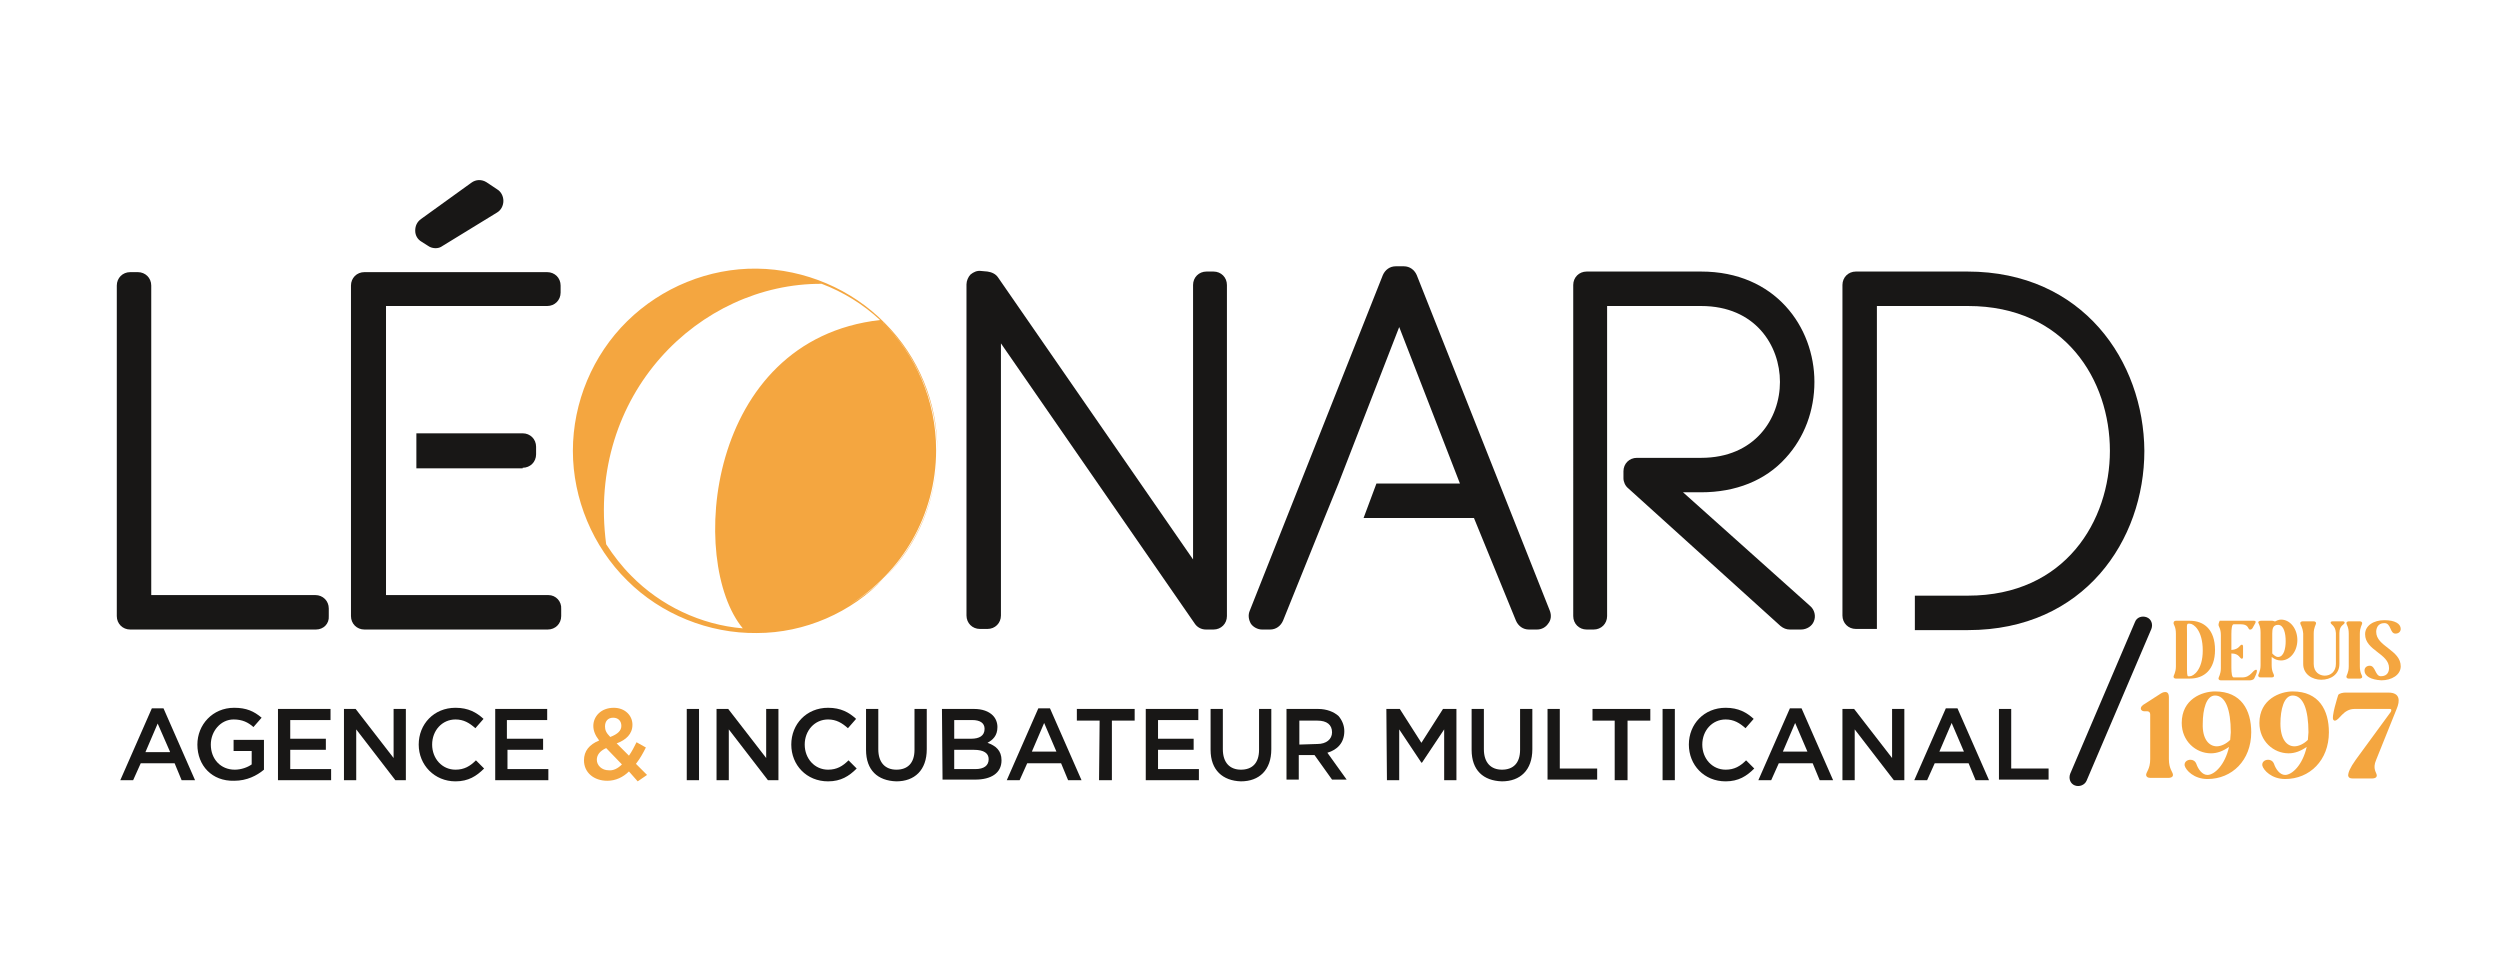 <?xml version="1.0" encoding="utf-8"?>
<!-- Generator: Adobe Illustrator 27.8.1, SVG Export Plug-In . SVG Version: 6.00 Build 0)  -->
<svg version="1.1" id="Calque_1" xmlns="http://www.w3.org/2000/svg" xmlns:xlink="http://www.w3.org/1999/xlink" x="0px" y="0px"
	 viewBox="0 0 428.1 166" style="enable-background:new 0 0 428.1 166;" xml:space="preserve">
<style type="text/css">
	.st0{fill:#F4A640;}
	.st1{fill:#181716;}
	.st2{fill:none;}
</style>
<g>
	<g>
		<g>
			<path class="st0" d="M372.6,106.3h2.4c2.4,0,4.3,1.5,4.3,5c0,3.4-1.9,4.9-4.3,4.9h-2.4c-0.4,0-0.4-0.3-0.4-0.3
				c0-0.3,0.4-0.7,0.4-1.8v-5.6c0-1.2-0.4-1.5-0.4-1.8C372.2,106.4,372.4,106.3,372.6,106.3z M374.7,115.8h0.3
				c0.6,0,2.2-1.1,2.2-4.4c0-3.5-1.6-4.6-2.2-4.6h-0.3c-0.3,0-0.2,0.7-0.2,1.7v5.6C374.5,115.1,374.5,115.8,374.7,115.8z"/>
			<path class="st0" d="M380.1,106.3h5.9c0.3,0,0.3,0.2,0.2,0.4l-0.5,0.9c-0.1,0.1-0.2,0.2-0.3,0.2c-0.1,0-0.1,0-0.2,0
				c-0.3-0.2-0.2-0.9-1.5-0.9h-1.2c-0.3,0-0.4,0.7-0.4,1.7v2.7c1.4-0.1,1.4-0.9,1.8-0.9c0.2,0,0.2,0.3,0.2,0.3v1.8
				c0,0.3-0.2,0.3-0.2,0.3c-0.4,0-0.4-0.9-1.8-0.9v2.4c0,1,0.1,1.7,0.4,1.7h1.5c1.4,0,1.8-1.3,2.3-1.3h0.1c0.3,0.2-0.4,1.5-0.4,1.5
				c-0.1,0.2-0.5,0.3-0.7,0.3h-5c-0.4,0-0.4-0.3-0.4-0.3c0-0.3,0.4-0.7,0.4-1.8v-5.6c0-1.2-0.4-1.5-0.4-1.8S380.1,106.3,380.1,106.3
				z"/>
			<path class="st0" d="M387.2,106.3h1.9c0.2,0,0.3,0.1,0.4,0.1s0.2,0-0.1,0.1c0.4-0.2,0.8-0.4,1.2-0.4c1.6,0,2.8,1.6,2.8,3.5
				s-1.2,3.5-2.8,3.5c-0.6,0-1.1-0.2-1.6-0.6v1.4c0,1.2,0.4,1.5,0.4,1.8c0,0.2-0.1,0.3-0.4,0.3h-1.9c-0.4,0-0.4-0.3-0.4-0.3
				c0-0.3,0.4-0.7,0.4-1.8v-5.6c0-1.2-0.4-1.5-0.4-1.8C386.8,106.4,386.9,106.3,387.2,106.3z M389.1,111.9c0.3,0.3,0.6,0.6,1,0.6
				c1,0,1.3-1.5,1.3-2.7c0-1.3-0.3-2.8-1.3-2.8c-0.9,0-1,0.7-1,1.5V111.9z"/>
			<path class="st0" d="M393.9,106.7c0-0.3,0.4-0.3,0.4-0.3h1.9c0.4,0,0.4,0.3,0.4,0.3c0,0.3-0.4,0.7-0.4,1.8v5.2c0,1.4,1,2,1.9,2
				c1,0,1.9-0.7,1.9-2v-5.3c-0.1-1.4-0.9-1.4-0.9-1.8c0-0.2,0.3-0.2,0.3-0.2h1.8c0.3,0,0.3,0.2,0.3,0.2c0,0.4-0.9,0.4-0.9,1.8v5.3
				c0,1.8-1.5,2.7-3.1,2.7c-1.5,0-3.1-0.9-3.1-2.7v-5.2C394.3,107.3,393.9,107,393.9,106.7z"/>
			<path class="st0" d="M401.8,106.7c0-0.3,0.4-0.3,0.4-0.3h1.9c0.4,0,0.4,0.3,0.4,0.3c0,0.3-0.4,0.7-0.4,1.8v5.6
				c0,1.2,0.4,1.5,0.4,1.8s-0.4,0.3-0.4,0.3h-1.9c-0.4,0-0.4-0.3-0.4-0.3c0-0.3,0.4-0.7,0.4-1.8v-5.6
				C402.2,107.3,401.8,107,401.8,106.7z"/>
			<path class="st0" d="M404.9,114.8c0-0.4,0.3-0.8,0.9-0.8c1,0,0.9,1.8,1.9,1.8c1.2,0,1.4-0.9,1.4-1.4c0-2.5-4.1-3-4.1-5.8
				c0-1.5,1.5-2.4,3.3-2.4s2.8,0.6,2.8,1.5c0,0.4-0.3,0.8-0.9,0.8c-1,0-0.7-1.8-1.9-1.8c-1.2,0-1.4,1-1.4,1.5c0,2.5,4.2,3.1,4.2,5.9
				c0,1.5-1.6,2.4-3.3,2.4C406,116.4,404.9,115.8,404.9,114.8z"/>
			<path class="st0" d="M367,120.7l2.8-1.8c0.3-0.2,0.6-0.4,1-0.4c0.3,0,0.6,0.2,0.6,0.9V130c0,1.7,0.7,2.2,0.7,2.7
				s-0.7,0.5-0.7,0.5h-3.2c-0.7,0-0.7-0.5-0.7-0.5c0-0.5,0.7-1,0.7-2.7v-7.6c0-0.5-0.3-0.6-0.5-0.6s-0.4,0-0.5,0
				C366.6,121.8,366.3,121.2,367,120.7z"/>
			<path class="st0" d="M379.3,118.4c4.5,0,6.2,3.2,6.2,7c0,4.8-3.3,8-7.5,8c-2.3,0-3.7-1.5-3.9-2.3c-0.1-0.6,0.4-1,1-1
				c0.4,0,0.8,0.2,1,0.7c0.3,0.9,1,1.9,1.9,1.9c1.2,0,3-1.7,3.7-4.8c-1,0.7-2,1.1-3.1,1.1c-2.6,0-5-2.1-5-5.2
				C373.6,119.7,377.1,118.4,379.3,118.4z M379.6,127.8c0.7,0,1.6-0.4,2.3-1.1c0-0.4,0.1-0.9,0.1-1.3c0-3.9-0.9-6.3-2.7-6.3
				c-1.5,0-2.1,2.4-2.1,4.8C377.1,126.6,378.3,127.8,379.6,127.8z"/>
			<path class="st0" d="M392.6,118.4c4.5,0,6.2,3.2,6.2,7c0,4.8-3.3,8-7.5,8c-2.3,0-3.7-1.5-3.9-2.3c-0.1-0.6,0.4-1,1-1
				c0.4,0,0.8,0.2,1,0.7c0.3,0.9,1,1.9,1.9,1.9c1.2,0,3-1.7,3.7-4.8c-1,0.7-2,1.1-3.1,1.1c-2.6,0-5-2.1-5-5.2
				C386.9,119.7,390.5,118.4,392.6,118.4z M392.9,127.8c0.7,0,1.6-0.4,2.3-1.1c0-0.4,0.1-0.9,0.1-1.3c0-3.9-0.9-6.3-2.7-6.3
				c-1.5,0-2.1,2.4-2.1,4.8C390.5,126.6,391.6,127.8,392.9,127.8z"/>
			<path class="st0" d="M400.4,119c0.2-0.3,0.9-0.4,1.2-0.4h7.4c2,0,2,1.4,1.4,2.8l-3.5,8.7c-0.7,1.6,0.1,2.2,0.1,2.7
				s-0.7,0.5-0.7,0.5h-3.5c-0.7,0-0.7-0.5-0.7-0.5c0-0.5,0.3-1.3,1.3-2.7l6-8.2c0.1-0.2,0.2-0.5-0.2-0.5h-6c-2,0-2.6,2-3.4,2
				c-0.1,0-0.1,0-0.2-0.1C399.1,123,400.4,119,400.4,119z"/>
		</g>
	</g>
</g>
<path class="st1" d="M355.3,134.5L355.3,134.5c-0.8-0.3-1.1-1.2-0.8-2l11.1-26c0.3-0.8,1.2-1.1,2-0.8l0,0c0.8,0.3,1.1,1.2,0.8,2
	l-11.1,26C357,134.4,356.1,134.8,355.3,134.5z"/>
<g>
	<g>
		<g>
			<path class="st2" d="M160.2,77.1c0,17.1-13.9,31-31,31s-31-13.9-31-31s13.9-31,31-31S160.2,60,160.2,77.1z"/>
		</g>
	</g>
	<g>
		<g>
			<path class="st1" d="M23.6,104.2h30.5v1.3c-10.6,0-21.2,0-31.8,0V48.9h1.3C23.6,48.9,23.6,104.2,23.6,104.2z"/>
			<path class="st1" d="M54.1,107.8H22.3c-1.3,0-2.3-1-2.3-2.3V48.9c0-1.3,1-2.3,2.3-2.3h1.3c1.3,0,2.3,1,2.3,2.3v53H54
				c1.3,0,2.3,1,2.3,2.3v1.3C56.4,106.8,55.4,107.8,54.1,107.8z"/>
		</g>
		<g>
			<path class="st1" d="M167.7,105.5V48.7l1.1,0.1l37.7,54.5V48.8h1.2v56.7h-1.3L169,51.4v54.1H167.7z"/>
			<path class="st1" d="M207.8,107.8h-1.3c-0.8,0-1.5-0.4-1.9-1l-33.2-48v46.6c0,1.3-1,2.3-2.3,2.3h-1.3c-1.3,0-2.3-1-2.3-2.3V48.7
				c0-0.6,0.3-1.3,0.7-1.7c0.5-0.4,1.1-0.7,1.8-0.6l1.1,0.1c0.7,0.1,1.4,0.4,1.8,1l33.4,48.3v-47c0-1.3,1-2.3,2.3-2.3h1.2
				c1.3,0,2.3,1,2.3,2.3v56.7C210.1,106.8,209.1,107.8,207.8,107.8z"/>
		</g>
		<g>
			<path class="st1" d="M273.1,105.5h-1.2V49.4v-0.6h0.6h19c22.7,0,22.7,33.1,0,33.1h-9.2l26.1,23.6h-1.9l-26.1-23.6v-1.2h11
				c21.1,0,21.1-30.6,0-30.6H273v55.4H273.1z"/>
			<path class="st1" d="M308.4,107.8h-1.9c-0.6,0-1.1-0.2-1.6-0.6l-26.1-23.6c-0.5-0.4-0.8-1.1-0.8-1.7v-1.2c0-1.3,1-2.3,2.3-2.3h11
				c9.2,0,13.5-6.7,13.5-13c0-6.2-4.2-13-13.5-13h-16.1v53.1c0,1.3-1,2.3-2.3,2.3h-1.2c-1.3,0-2.3-1-2.3-2.3V48.8
				c0-1.3,1-2.3,2.3-2.3h19.6c12.7,0,19.4,9.5,19.4,18.9c0,4.9-1.7,9.5-4.9,13c-3.5,3.9-8.6,5.9-14.5,5.9h-3.1l21.8,19.5
				c0.7,0.6,1,1.7,0.6,2.6C310.3,107.2,309.4,107.8,308.4,107.8z"/>
		</g>
	</g>
	<g>
		<g>
			<path class="st1" d="M73.5,39.5l8.6-6.2l1.8,1.2l-9.3,5.7L73.5,39.5z"/>
			<path class="st1" d="M74.6,42.5c-0.4,0-0.9-0.1-1.3-0.4l-1.1-0.7c-0.7-0.4-1.1-1.1-1.1-1.9s0.3-1.5,1-2l8.6-6.2
				c0.8-0.6,1.8-0.6,2.6-0.1l1.8,1.2c0.7,0.4,1.1,1.2,1.1,2c0,0.8-0.4,1.6-1.1,2l-9.3,5.7C75.4,42.4,75,42.5,74.6,42.5z"/>
		</g>
	</g>
</g>
<path class="st0" d="M151.4,99c-1.8,1.8-3.8,3.3-6,4.6c8.9-5.4,14.9-15.3,14.9-26.5c0-8.6-3.5-16.3-9.1-21.9
	c0.1,0.1,0.2,0.1,0.2,0.2c5.7,5.7,9.1,13.7,9.1,21.8c0.1-8.1-3.2-16.1-9-21.9c-5.7-5.8-13.7-9.2-21.9-9.3s-16.3,3.2-22.2,9
	c-5.9,5.8-9.3,13.9-9.3,22.2c0,8.2,3.4,16.4,9.3,22.2c5.8,5.8,14,9.1,22.2,9C137.8,108.4,145.8,104.9,151.4,99
	c5.8-5.6,9.1-13.7,9.1-21.8C160.5,85.3,157.1,93.3,151.4,99z M103.8,93.2c-3.4-25.7,16-44.7,36.9-44.6c3.7,1.4,7.1,3.5,10,6.2
	c-29.9,3.4-32.9,41.5-23.5,52.8c-7.2-0.6-14.1-3.9-19.1-9C106.5,97,105.1,95.2,103.8,93.2z"/>
<g>
	<path class="st1" d="M242.6,47.1c-0.4-0.9-1.2-1.5-2.2-1.5H239c-1,0-1.8,0.6-2.2,1.5L214,104.6c-0.3,0.7-0.2,1.5,0.2,2.2
		c0.4,0.6,1.2,1,1.9,1h1.4c1,0,1.8-0.6,2.2-1.5l7.1-17.6l2.4-5.9L239.6,56L250,82.8h-14.3l-2.2,5.9h18.9l7.2,17.6
		c0.4,0.9,1.2,1.5,2.2,1.5h1.4c0.8,0,1.5-0.4,1.9-1c0.5-0.6,0.6-1.4,0.3-2.2L242.6,47.1z"/>
	<path class="st1" d="M93.9,101.9H66.1V80.1v-6V52.4h27.6c1.3,0,2.3-1,2.3-2.3v-1.2c0-1.3-1-2.3-2.3-2.3H62.4c-1.3,0-2.3,1-2.3,2.3
		v56.6c0,1.3,1,2.3,2.3,2.3h31.4c1.3,0,2.3-1,2.3-2.3v-1.2C96.2,103,95.2,101.9,93.9,101.9z"/>
	<path class="st1" d="M71.3,74.2v6h18.2v-0.1c1.3,0,2.3-1,2.3-2.3v-1.3c0-1.3-1-2.3-2.3-2.3C89.5,74.2,71.3,74.2,71.3,74.2z"/>
	<path class="st1" d="M336.9,46.5h-19.1c-1.3,0-2.3,1-2.3,2.3v56.6c0,1.3,1,2.3,2.3,2.3h3.6v-5.9V52.4H337
		c16.7,0,24.3,12.8,24.3,24.8c0,11.9-7.6,24.8-24.3,24.8h-9.1v5.9h9.1c19.9,0,30.2-15.4,30.2-30.7C367.1,61.9,356.7,46.5,336.9,46.5
		z"/>
</g>
<g>
	<g>
		<path class="st1" d="M26,121.3h2l5.4,12.3h-2.3l-1.2-2.9h-5.8l-1.3,2.9h-2.2L26,121.3z M29.1,128.7l-2.1-4.8l-2.1,4.9h4.2
			C29.1,128.8,29.1,128.7,29.1,128.7z"/>
		<path class="st1" d="M33.8,127.5L33.8,127.5c0-3.4,2.6-6.3,6.3-6.3c2.1,0,3.4,0.6,4.7,1.7l-1.4,1.6c-0.9-0.8-1.9-1.3-3.4-1.3
			c-2.2,0-3.9,2-3.9,4.3l0,0c0,2.5,1.7,4.3,4.1,4.3c1.1,0,2.2-0.4,2.9-0.9v-2.3H40v-1.9h5.2v5.1c-1.2,1-2.9,1.9-5.1,1.9
			C36.3,133.8,33.8,131.1,33.8,127.5z"/>
		<path class="st1" d="M47.6,121.4h9v1.9h-6.9v3.2h6.1v1.9h-6.1v3.3h7v1.9h-9.1V121.4z"/>
		<path class="st1" d="M58.9,121.4h2l6.5,8.4v-8.4h2.1v12.2h-1.8l-6.7-8.7v8.7h-2.1C58.9,133.6,58.9,121.4,58.9,121.4z"/>
		<path class="st1" d="M71.7,127.5L71.7,127.5c0-3.5,2.6-6.3,6.3-6.3c2.2,0,3.6,0.8,4.8,1.9l-1.4,1.6c-1-0.9-2-1.5-3.4-1.5
			c-2.3,0-4,1.9-4,4.3l0,0c0,2.4,1.7,4.3,4,4.3c1.5,0,2.5-0.6,3.5-1.6l1.4,1.4c-1.3,1.3-2.7,2.2-4.9,2.2
			C74.4,133.8,71.7,131,71.7,127.5z"/>
		<path class="st1" d="M84.7,121.4h9v1.9h-6.9v3.2H93v1.9h-6.1v3.3h7v1.9h-9.1v-12.2H84.7z"/>
		<path class="st0" d="M107.7,132.1c-1,1-2.3,1.6-3.7,1.6c-2.3,0-4-1.4-4-3.5l0,0c0-1.6,0.9-2.7,2.6-3.4c-0.7-0.9-1-1.7-1-2.5l0,0
			c0-1.6,1.3-3.1,3.5-3.1c1.9,0,3.2,1.3,3.2,2.9l0,0c0,1.6-1.1,2.6-2.7,3.2l2.1,2.1c0.5-0.7,0.9-1.5,1.3-2.3l1.6,0.9
			c-0.5,1-1,1.9-1.7,2.8l1.9,1.9l-1.6,1.1L107.7,132.1z M106.5,130.9l-2.7-2.8c-1.1,0.5-1.6,1.2-1.6,2l0,0c0,1,0.9,1.8,2,1.8
			C105,132,105.8,131.6,106.5,130.9z M106.4,124.3L106.4,124.3c0-0.9-0.6-1.4-1.4-1.4c-0.9,0-1.4,0.6-1.4,1.5l0,0
			c0,0.6,0.2,1.1,0.9,1.8C105.8,125.7,106.4,125.1,106.4,124.3z"/>
		<path class="st1" d="M117.6,121.4h2.1v12.2h-2.1V121.4z"/>
		<path class="st1" d="M122.7,121.4h2l6.5,8.4v-8.4h2.1v12.2h-1.8l-6.7-8.7v8.7h-2.1C122.7,133.6,122.7,121.4,122.7,121.4z"/>
		<path class="st1" d="M135.5,127.5L135.5,127.5c0-3.5,2.6-6.3,6.3-6.3c2.2,0,3.6,0.8,4.8,1.9l-1.4,1.6c-1-0.9-2-1.5-3.4-1.5
			c-2.3,0-4,1.9-4,4.3l0,0c0,2.4,1.7,4.3,4,4.3c1.5,0,2.5-0.6,3.5-1.6l1.4,1.4c-1.3,1.3-2.7,2.2-4.9,2.2
			C138.1,133.8,135.5,131,135.5,127.5z"/>
		<path class="st1" d="M148.3,128.4v-7h2.1v6.9c0,2.3,1.2,3.5,3.1,3.5c1.9,0,3.1-1.1,3.1-3.4v-7h2.1v6.9c0,3.6-2.1,5.5-5.2,5.5
			C150.3,133.7,148.3,131.9,148.3,128.4z"/>
		<path class="st1" d="M161.3,121.4h5.5c1.4,0,2.5,0.4,3.2,1.1c0.5,0.5,0.8,1.2,0.8,2l0,0c0,1.5-0.8,2.2-1.7,2.7
			c1.4,0.5,2.4,1.3,2.4,3l0,0c0,2.2-1.8,3.3-4.5,3.3h-5.6L161.3,121.4L161.3,121.4z M166.3,126.5c1.4,0,2.3-0.5,2.3-1.7l0,0
			c0-1-0.8-1.5-2.1-1.5h-3.1v3.2H166.3z M167,131.7c1.5,0,2.3-0.6,2.3-1.7l0,0c0-1-0.8-1.6-2.5-1.6h-3.4v3.3
			C163.4,131.7,167,131.7,167,131.7z"/>
		<path class="st1" d="M177.8,121.3h2l5.4,12.3h-2.3l-1.2-2.9h-5.8l-1.3,2.9h-2.2L177.8,121.3z M180.9,128.7l-2.1-4.9l-2.1,4.9
			H180.9z"/>
		<path class="st1" d="M188.3,123.4h-3.9v-2h9.9v2h-3.9v10.2h-2.2L188.3,123.4L188.3,123.4z"/>
		<path class="st1" d="M196.2,121.4h9v1.9h-6.9v3.2h6.1v1.9h-6.1v3.3h7v1.9h-9.1V121.4z"/>
		<path class="st1" d="M207.3,128.4v-7h2.1v6.9c0,2.3,1.2,3.5,3.1,3.5c1.9,0,3.1-1.1,3.1-3.4v-7h2.1v6.9c0,3.6-2.1,5.5-5.2,5.5
			C209.4,133.7,207.3,131.9,207.3,128.4z"/>
		<path class="st1" d="M220.3,121.4h5.4c1.5,0,2.7,0.5,3.5,1.2c0.6,0.7,1,1.6,1,2.6l0,0c0,2-1.2,3.2-2.9,3.7l3.3,4.6h-2.5l-3-4.2
			h-2.7v4.2h-2.1V121.4z M225.6,127.4c1.5,0,2.5-0.8,2.5-2l0,0c0-1.3-0.9-2-2.5-2h-3.1v4.1L225.6,127.4L225.6,127.4z"/>
		<path class="st1" d="M237.4,121.4h2.3l3.7,5.8l3.7-5.8h2.3v12.2h-2.1v-8.7l-3.8,5.7h-0.1l-3.8-5.7v8.7h-2.1L237.4,121.4
			L237.4,121.4z"/>
		<path class="st1" d="M252,128.4v-7h2.1v6.9c0,2.3,1.2,3.5,3.1,3.5c1.9,0,3.1-1.1,3.1-3.4v-7h2.1v6.9c0,3.6-2.1,5.5-5.2,5.5
			C254,133.7,252,131.9,252,128.4z"/>
		<path class="st1" d="M265,121.4h2.1v10.2h6.4v1.9H265V121.4z"/>
		<path class="st1" d="M276.6,123.4h-3.9v-2h9.9v2h-3.9v10.2h-2.2v-10.2H276.6z"/>
		<path class="st1" d="M284.7,121.4h2.1v12.2h-2.1V121.4z"/>
		<path class="st1" d="M289.2,127.5L289.2,127.5c0-3.5,2.6-6.3,6.3-6.3c2.2,0,3.6,0.8,4.8,1.9l-1.4,1.6c-1-0.9-2-1.5-3.4-1.5
			c-2.3,0-4,1.9-4,4.3l0,0c0,2.4,1.7,4.3,4,4.3c1.5,0,2.5-0.6,3.5-1.6l1.4,1.4c-1.3,1.3-2.7,2.2-4.9,2.2
			C291.8,133.8,289.2,131,289.2,127.5z"/>
		<path class="st1" d="M306.5,121.3h2l5.4,12.3h-2.3l-1.2-2.9h-5.8l-1.3,2.9h-2.2L306.5,121.3z M309.5,128.7l-2.1-4.9l-2.1,4.9
			H309.5z"/>
		<path class="st1" d="M315.5,121.4h2l6.5,8.4v-8.4h2.1v12.2h-1.8l-6.7-8.7v8.7h-2.1V121.4z"/>
		<path class="st1" d="M333.2,121.3h2l5.4,12.3h-2.3l-1.2-2.9h-5.8l-1.3,2.9h-2.2L333.2,121.3z M336.3,128.7l-2.1-4.9l-2.1,4.9
			H336.3z"/>
		<path class="st1" d="M342.3,121.4h2.1v10.2h6.4v1.9h-8.5V121.4z"/>
	</g>
</g>
</svg>
